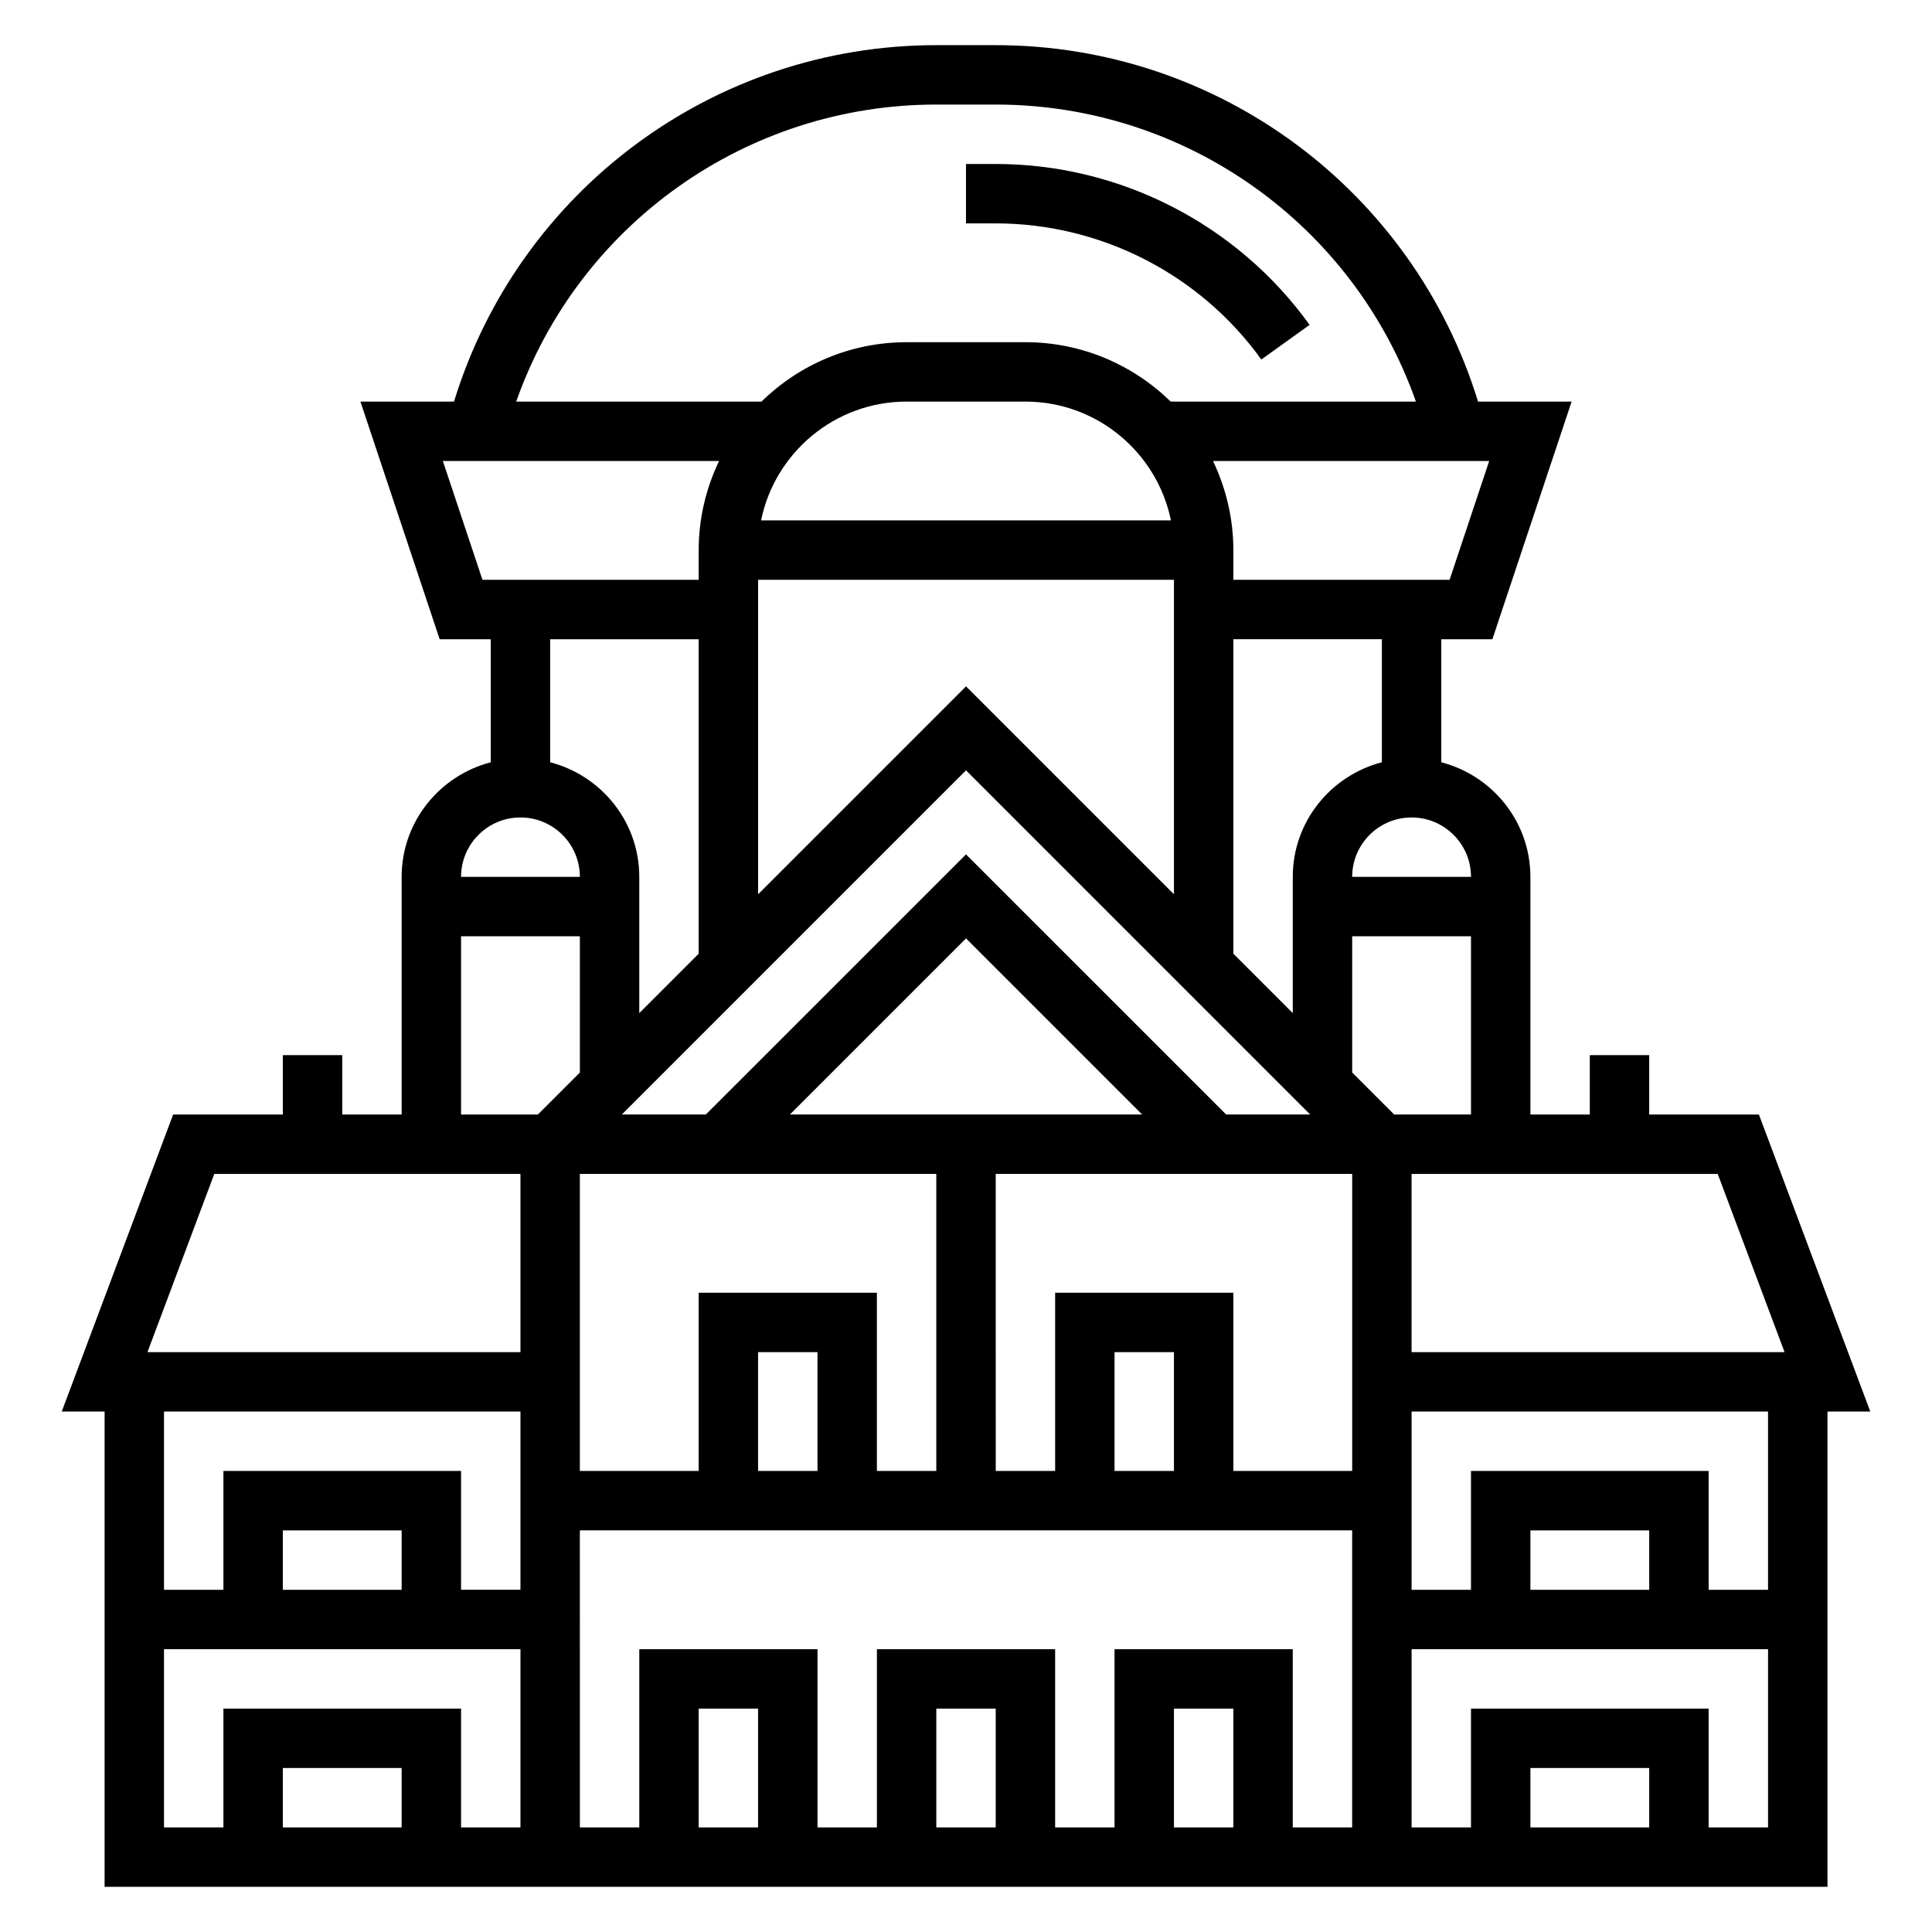 <?xml version="1.0" encoding="UTF-8"?>
<!-- Uploaded to: SVG Repo, www.svgrepo.com, Generator: SVG Repo Mixer Tools -->
<svg fill="#000000" width="800px" height="800px" version="1.1" viewBox="144 144 512 512" xmlns="http://www.w3.org/2000/svg">
 <g>
  <path d="m639.65 518.08-29.52-78.719h-29.074v-15.742h-15.742v15.742h-15.742v-62.977c0-14.625-10.066-26.852-23.617-30.371l-0.004-32.605h13.547l20.996-62.977h-24.797c-17.168-55.891-68.801-94.465-127.82-94.465h-15.742c-59.023 0-110.66 38.574-127.82 94.465h-24.797l20.996 62.977h13.543v32.605c-13.547 3.519-23.617 15.742-23.617 30.371v62.977h-15.742v-15.742l-15.746-0.004v15.742l-29.07 0.004-29.52 78.719h11.359v125.95h456.58v-125.95zm-22.719-15.742h-98.852v-47.23h81.137zm-146.08 125.95h-15.742v-31.488h15.742zm-31.488-47.234v47.23h-15.742v-47.23h-47.23v47.23h-15.742v-47.23h-47.23v47.23h-15.742l-0.008-78.719h204.67v78.719h-15.742v-47.23zm-31.488 47.234h-15.742v-31.488h15.742zm-62.977 0h-15.742v-31.488h15.742zm55.105-280.14 91.203 91.207h-22.262l-68.941-68.938-68.945 68.938h-22.262zm54.309-66.234h-108.62c3.66-17.941 19.555-31.488 38.566-31.488h31.488c19.004 0 34.906 13.547 38.566 31.488zm-109.41 15.746h110.21v83.332l-55.105-55.105-55.105 55.105zm157.44 236.16h-31.488v-47.23h-47.23v47.23h-15.742l-0.004-78.723h94.465zm-47.234 0h-15.742v-31.488h15.742zm-101.78-94.465 46.676-46.676 46.672 46.676zm38.801 15.742v78.719h-15.742v-47.23h-47.23v47.23h-31.488v-78.719zm-31.488 78.723h-15.742v-31.488h15.742zm152.83-94.465-11.129-11.133v-36.102h31.488v47.23zm20.359-62.977h-31.488c0-8.684 7.062-15.742 15.742-15.742 8.684-0.004 15.746 7.059 15.746 15.742zm-23.617-30.371c-13.547 3.519-23.617 15.742-23.617 30.371v36.102l-15.742-15.742v-83.336h39.359zm17.941-48.348h-57.301v-7.871c0-8.461-1.977-16.445-5.391-23.617h73.188zm-136.02-125.95h15.742c50.453 0 94.859 31.898 111.36 78.719h-64.992c-9.941-9.723-23.523-15.742-38.484-15.742h-31.488c-14.973 0-28.551 6.023-38.484 15.742h-64.992c16.484-46.824 60.891-78.719 111.34-78.719zm-130.77 94.465h73.188c-3.418 7.168-5.394 15.152-5.394 23.613v7.871h-57.301zm67.793 47.23v83.332l-15.742 15.742v-36.098c0-14.625-10.066-26.852-23.617-30.371v-32.605zm-47.23 47.23c8.684 0 15.742 7.062 15.742 15.742h-31.488c0.004-8.68 7.062-15.742 15.746-15.742zm-15.742 31.488h31.488v36.102l-11.133 11.133h-20.355zm-65.395 62.977h81.137v47.23l-98.848 0.004zm81.137 62.977v47.23h-15.742v-31.488l-62.977 0.004v31.488h-15.746v-47.23zm-31.488 47.234h-31.488v-15.742h31.488zm-62.977 15.742h94.465v47.23h-15.742v-31.488l-62.977 0.004v31.488h-15.746zm62.977 47.234h-31.488v-15.742h31.488zm330.62 0h-31.488v-15.742h31.488zm15.746 0v-31.488h-62.977v31.488h-15.742v-47.23h94.465v47.23zm-15.746-62.977h-31.488v-15.742h31.488zm31.488 0h-15.742v-31.488h-62.977v31.488h-15.742v-47.23h94.465z"/>
  <path d="m478.26 239.28 12.793-9.188c-19.176-26.695-50.27-42.637-83.184-42.637h-7.871v15.742h7.871c27.859 0.004 54.176 13.488 70.391 36.082z"/>
 </g>
</svg>